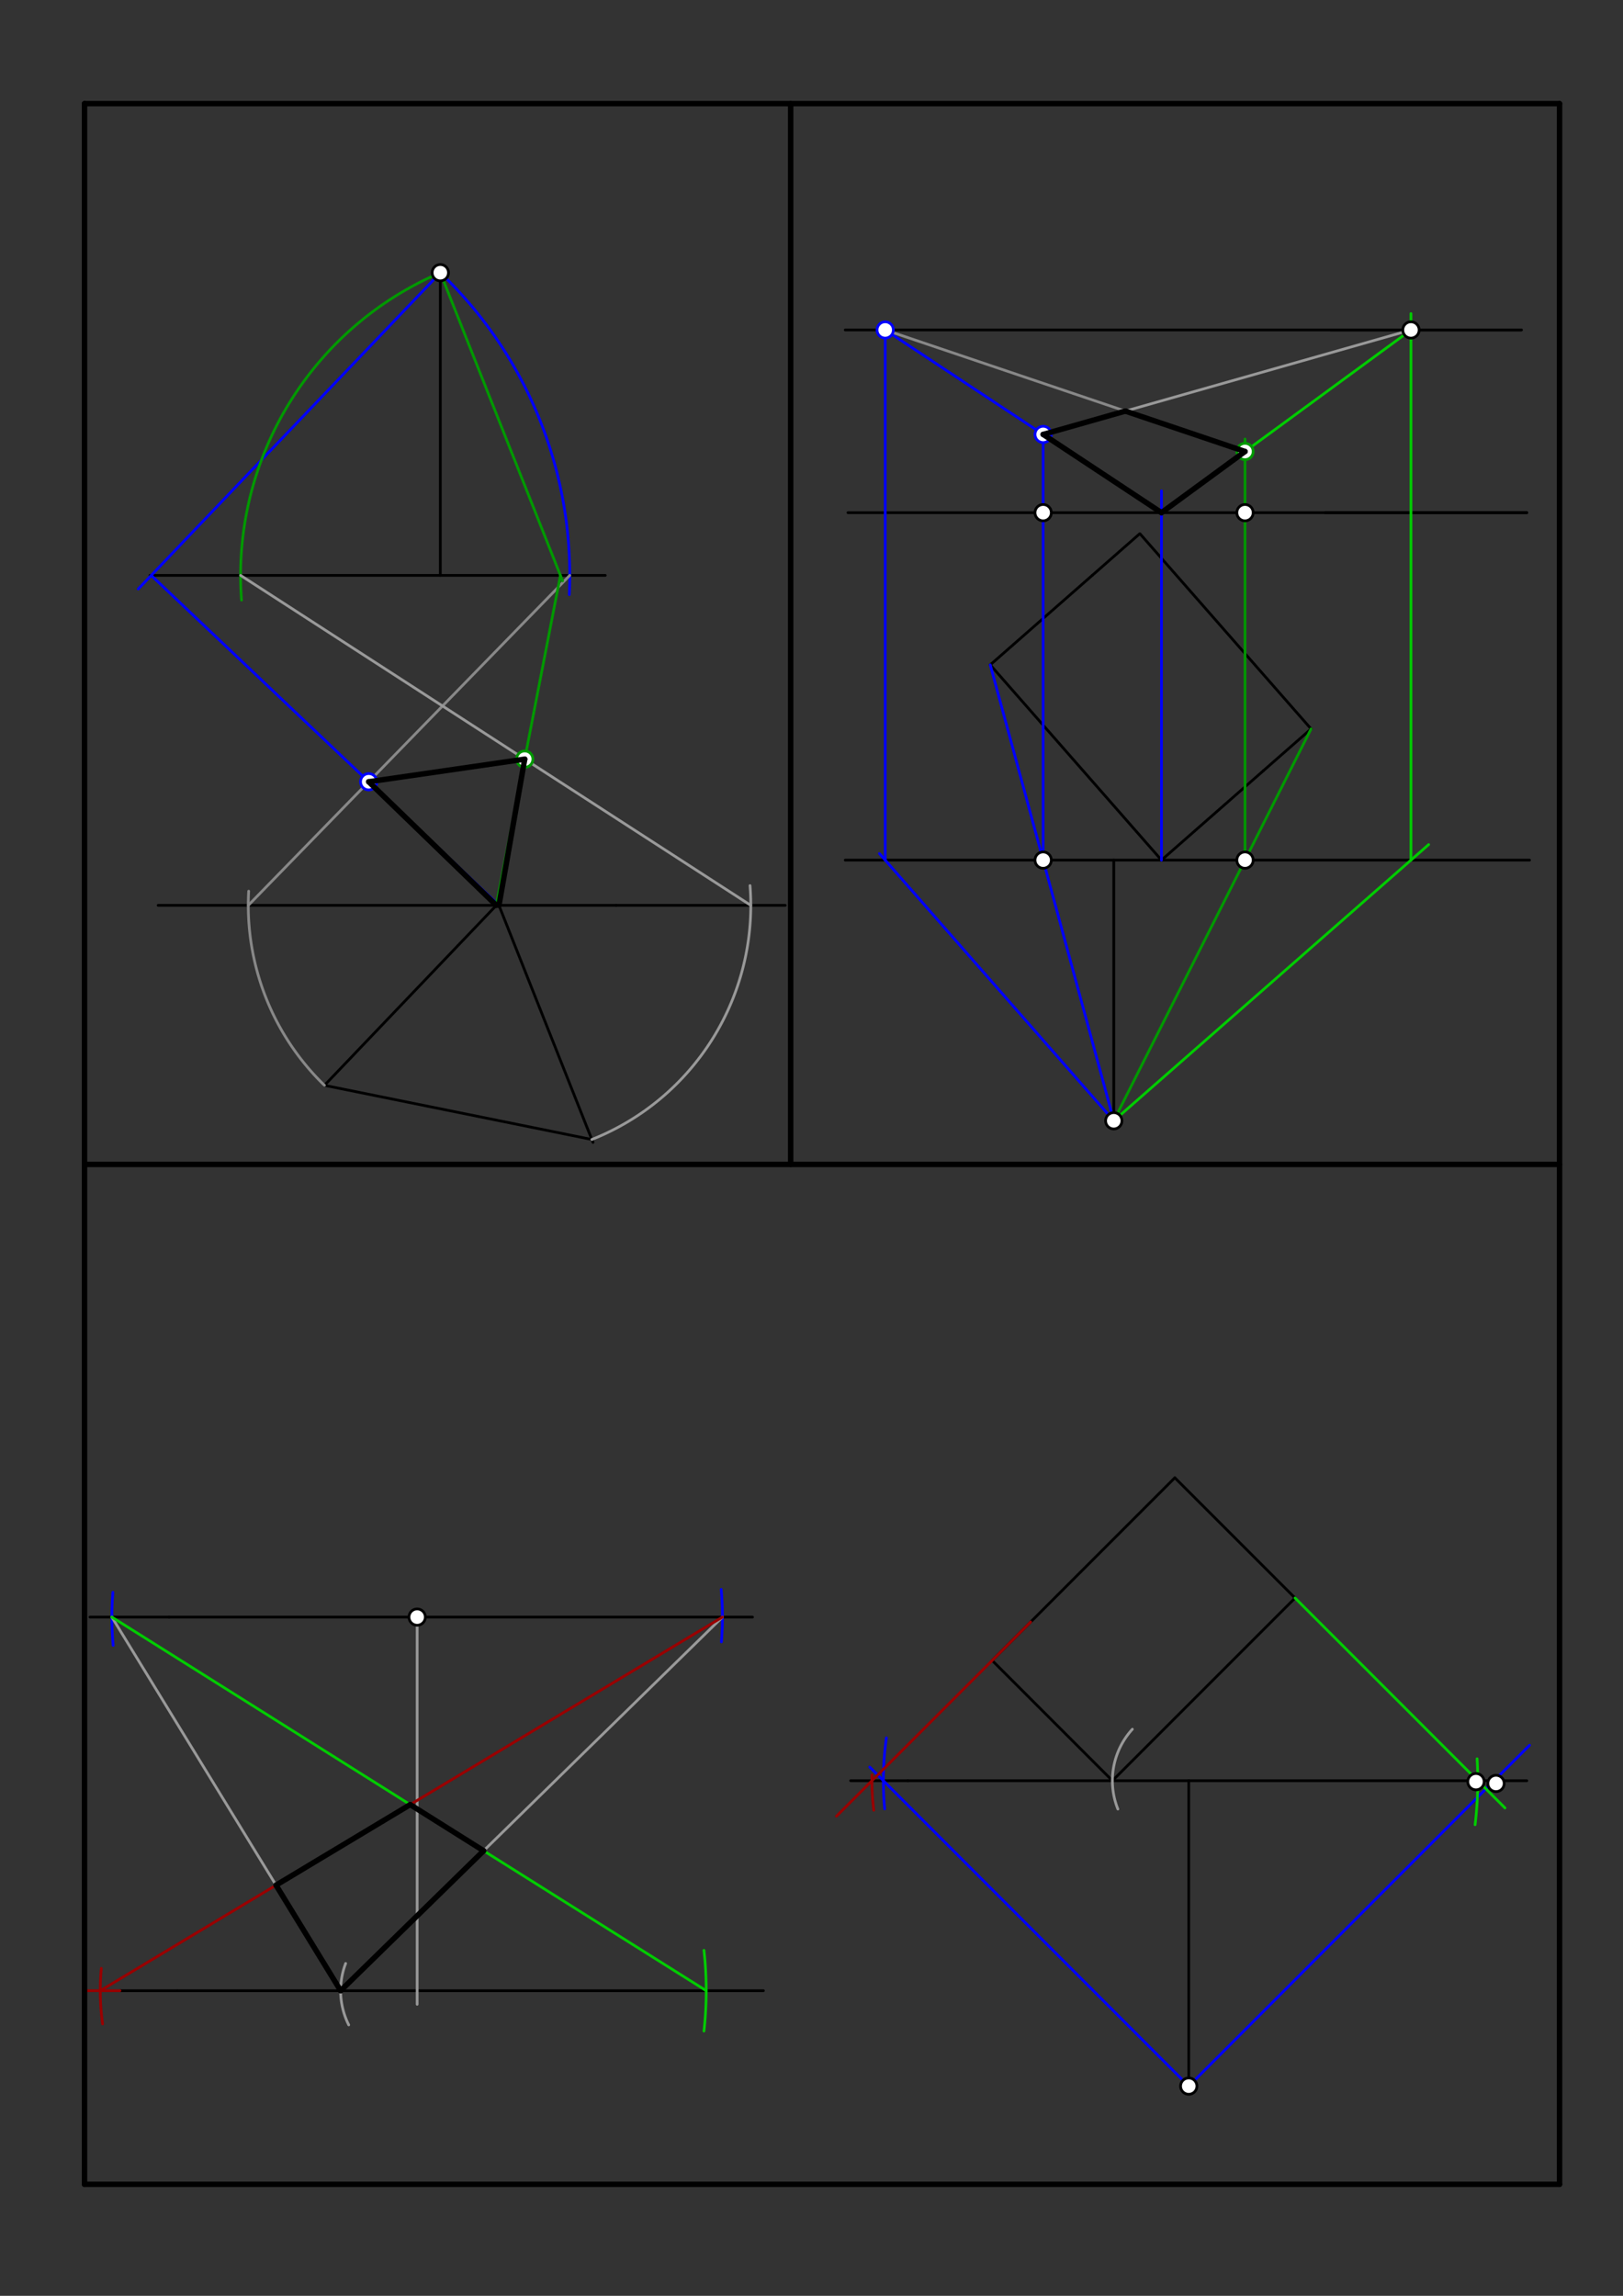 <svg xmlns="http://www.w3.org/2000/svg" class="svg--816" height="100%" preserveAspectRatio="xMidYMid meet" viewBox="0 0 595.276 841.89" width="100%"><rect x="0" y="0" width="595.276" height="841.89" fill="#333333" stroke="none"/><defs><marker id="marker-arrow" markerHeight="16" markerUnits="userSpaceOnUse" markerWidth="24" orient="auto-start-reverse" refX="24" refY="4" viewBox="0 0 24 8"><path d="M 0 0 L 24 4 L 0 8 z" stroke="inherit"></path></marker></defs><g class="aux-layer--949"><g class="element--733"><line stroke="#000000" stroke-dasharray="none" stroke-linecap="round" stroke-width="1" x1="183" x2="217.503" y1="332" y2="418.948"></line></g><g class="element--733"><line stroke="#000000" stroke-dasharray="none" stroke-linecap="round" stroke-width="1" x1="55" x2="222" y1="211" y2="211"></line></g><g class="element--733"><line stroke="#000000" stroke-dasharray="none" stroke-linecap="round" stroke-width="1" x1="58" x2="226" y1="332" y2="332"></line></g><g class="element--733"><line stroke="#000000" stroke-dasharray="none" stroke-linecap="round" stroke-width="1" x1="486" x2="560" y1="188" y2="188"></line></g><g class="element--733"><line stroke="#000000" stroke-dasharray="none" stroke-linecap="round" stroke-width="1" x1="488" x2="558" y1="121" y2="121"></line></g><g class="element--733"><line stroke="#000000" stroke-dasharray="none" stroke-linecap="round" stroke-width="1" x1="161.5" x2="161.5" y1="211" y2="102"></line></g><g class="element--733"><line stroke="#000000" stroke-dasharray="none" stroke-linecap="round" stroke-width="1" x1="183" x2="119" y1="331" y2="398"></line></g><g class="element--733"><line stroke="#000000" stroke-dasharray="none" stroke-linecap="round" stroke-width="1" x1="119" x2="217.503" y1="398" y2="417.948"></line></g><g class="element--733"><line stroke="#000000" stroke-dasharray="none" stroke-linecap="round" stroke-width="1" x1="400.602" x2="363.2" y1="211" y2="243.8"></line></g><g class="element--733"><line stroke="#000000" stroke-dasharray="none" stroke-linecap="round" stroke-width="1" x1="363.2" x2="425.998" y1="243.8" y2="315.409"></line></g><g class="element--733"><line stroke="#000000" stroke-dasharray="none" stroke-linecap="round" stroke-width="1" x1="425.998" x2="463.392" y1="315.409" y2="282.616"></line></g><g class="element--733"><line stroke="#000000" stroke-dasharray="none" stroke-linecap="round" stroke-width="1" x1="65" x2="280" y1="730" y2="730"></line></g><g class="element--733"><line stroke="#000000" stroke-dasharray="none" stroke-linecap="round" stroke-width="1" x1="62" x2="276" y1="593" y2="593"></line></g><g class="element--733"><line stroke="#000000" stroke-dasharray="none" stroke-linecap="round" stroke-width="1" x1="333" x2="539" y1="653" y2="653"></line></g><g class="element--733"><line stroke="#000000" stroke-dasharray="none" stroke-linecap="round" stroke-width="1" x1="436" x2="436" y1="653" y2="765"></line></g><g class="element--733"><line stroke="#000000" stroke-dasharray="none" stroke-linecap="round" stroke-width="1" x1="408" x2="364" y1="653" y2="609"></line></g><g class="element--733"><line stroke="#000000" stroke-dasharray="none" stroke-linecap="round" stroke-width="1" x1="408" x2="475" y1="653" y2="586"></line></g><g class="element--733"><line stroke="#000000" stroke-dasharray="none" stroke-linecap="round" stroke-width="1" x1="475" x2="430.903" y1="586" y2="541.903"></line></g><g class="element--733"><line stroke="#000000" stroke-dasharray="none" stroke-linecap="round" stroke-width="1" x1="430.903" x2="364" y1="541.903" y2="608.807"></line></g><g class="element--733"><line stroke="#000000" stroke-dasharray="none" stroke-linecap="round" stroke-width="1" x1="333" x2="312" y1="653" y2="653"></line></g><g class="element--733"><line stroke="#000000" stroke-dasharray="none" stroke-linecap="round" stroke-width="1" x1="539" x2="560" y1="653" y2="653"></line></g><g class="element--733"><line stroke="#000000" stroke-dasharray="none" stroke-linecap="round" stroke-width="1" x1="65" x2="44" y1="730" y2="730"></line></g><g class="element--733"><line stroke="#000000" stroke-dasharray="none" stroke-linecap="round" stroke-width="1" x1="62" x2="33" y1="593" y2="593"></line></g><g class="element--733"><line stroke="#000000" stroke-dasharray="none" stroke-linecap="round" stroke-width="1" x1="408.5" x2="408.5" y1="315.409" y2="411"></line></g><g class="element--733"><line stroke="#000000" stroke-dasharray="none" stroke-linecap="round" stroke-width="1" x1="400.602" x2="418" y1="211" y2="195.743"></line></g><g class="element--733"><line stroke="#000000" stroke-dasharray="none" stroke-linecap="round" stroke-width="1" x1="463.392" x2="480.868" y1="282.616" y2="267.291"></line></g><g class="element--733"><line stroke="#000000" stroke-dasharray="none" stroke-linecap="round" stroke-width="1" x1="480.868" x2="418.124" y1="267.291" y2="195.743"></line></g><g class="element--733"><line stroke="#000000" stroke-dasharray="none" stroke-linecap="round" stroke-width="1" x1="310" x2="558" y1="121" y2="121"></line></g><g class="element--733"><line stroke="#000000" stroke-dasharray="none" stroke-linecap="round" stroke-width="1" x1="311" x2="560" y1="188" y2="188"></line></g><g class="element--733"><line stroke="#000000" stroke-dasharray="none" stroke-linecap="round" stroke-width="1" x1="310" x2="561" y1="315.409" y2="315.409"></line></g><g class="element--733"><line stroke="#0000ff" stroke-dasharray="none" stroke-linecap="round" stroke-width="1" x1="161.5" x2="50.694" y1="100" y2="216"></line></g><g class="element--733"><path d="M 161.5 100 A 153.504 153.504 0 0 1 208.812 218.049" fill="none" stroke="#0000ff" stroke-dasharray="none" stroke-linecap="round" stroke-width="1"></path></g><g class="element--733"><line stroke="#0000ff" stroke-dasharray="none" stroke-linecap="round" stroke-width="1" x1="183" x2="55.47" y1="332" y2="211"></line></g><g class="element--733"><path d="M 119 398 A 91.935 91.935 0 0 1 91.212 326.804" fill="none" stroke="#888888" stroke-dasharray="none" stroke-linecap="round" stroke-width="1"></path></g><g class="element--733"><line stroke="#888888" stroke-dasharray="none" stroke-linecap="round" stroke-width="1" x1="208.974" x2="91.065" y1="211" y2="332"></line></g><g class="element--733"><line stroke="#009900" stroke-dasharray="none" stroke-linecap="round" stroke-width="1" x1="161.5" x2="206.341" y1="100" y2="213"></line></g><g class="element--733"><line stroke="#009900" stroke-dasharray="none" stroke-linecap="round" stroke-width="1" x1="182.045" x2="205.548" y1="332" y2="211"></line></g><g class="element--733"><path d="M 161.5 100 A 120.726 120.726 0 0 0 88.588 220.064" fill="none" stroke="#009900" stroke-dasharray="none" stroke-linecap="round" stroke-width="1"></path></g><g class="element--733"><line stroke="#000000" stroke-dasharray="none" stroke-linecap="round" stroke-width="1" x1="226" x2="288" y1="332" y2="332"></line></g><g class="element--733"><path d="M 217.072 417.86 A 92.373 92.373 0 0 0 275.089 324.757" fill="none" stroke="#999999" stroke-dasharray="none" stroke-linecap="round" stroke-width="1"></path></g><g class="element--733"><line stroke="#999999" stroke-dasharray="none" stroke-linecap="round" stroke-width="1" x1="275.373" x2="88.248" y1="332" y2="211"></line></g><g class="element--733"><line stroke="#0000ff" stroke-dasharray="none" stroke-linecap="round" stroke-width="1" x1="408.5" x2="322.559" y1="411" y2="313"></line></g><g class="element--733"><line stroke="#0000ff" stroke-dasharray="none" stroke-linecap="round" stroke-width="1" x1="324.672" x2="324.672" y1="315.409" y2="121"></line></g><g class="element--733"><line stroke="#0000ff" stroke-dasharray="none" stroke-linecap="round" stroke-width="1" x1="425.998" x2="425.998" y1="315.409" y2="180"></line></g><g class="element--733"><line stroke="#0000ff" stroke-dasharray="none" stroke-linecap="round" stroke-width="1" x1="425.998" x2="324.672" y1="188" y2="121"></line></g><g class="element--733"><line stroke="#0000ff" stroke-dasharray="none" stroke-linecap="round" stroke-width="1" x1="408.5" x2="363.2" y1="411" y2="243.8"></line></g><g class="element--733"><line stroke="#0000ff" stroke-dasharray="none" stroke-linecap="round" stroke-width="1" x1="382.601" x2="382.601" y1="315.409" y2="159"></line></g><g class="element--733"><line stroke="#00cc00" stroke-dasharray="none" stroke-linecap="round" stroke-width="1" x1="408.5" x2="524" y1="411" y2="309.712"></line></g><g class="element--733"><line stroke="#00cc00" stroke-dasharray="none" stroke-linecap="round" stroke-width="1" x1="517.504" x2="517.504" y1="315.409" y2="115"></line></g><g class="element--733"><line stroke="#00cc00" stroke-dasharray="none" stroke-linecap="round" stroke-width="1" x1="425.998" x2="517.504" y1="188" y2="121"></line></g><g class="element--733"><line stroke="#009900" stroke-dasharray="none" stroke-linecap="round" stroke-width="1" x1="408.5" x2="480.868" y1="411" y2="267.291"></line></g><g class="element--733"><line stroke="#009900" stroke-dasharray="none" stroke-linecap="round" stroke-width="1" x1="456.637" x2="456.637" y1="315.409" y2="161"></line></g><g class="element--733"><line stroke="#888888" stroke-dasharray="none" stroke-linecap="round" stroke-width="1" x1="456.637" x2="324.672" y1="165.566" y2="121"></line></g><g class="element--733"><line stroke="#999999" stroke-dasharray="none" stroke-linecap="round" stroke-width="1" x1="382.601" x2="517.504" y1="159.305" y2="121"></line></g><g class="element--733"><line stroke="#0000ff" stroke-dasharray="none" stroke-linecap="round" stroke-width="1" x1="436" x2="319" y1="765" y2="648"></line></g><g class="element--733"><line stroke="#0000ff" stroke-dasharray="none" stroke-linecap="round" stroke-width="1" x1="436" x2="561" y1="765" y2="640"></line></g><g class="element--733"><path d="M 325.105 637.307 A 112 112 0 0 0 324.477 663.326" fill="none" stroke="#0000ff" stroke-dasharray="none" stroke-linecap="round" stroke-width="1"></path></g><g class="element--733"><path d="M 41.401 583.916 A 111.969 111.969 0 0 0 41.513 603.371" fill="none" stroke="#0000ff" stroke-dasharray="none" stroke-linecap="round" stroke-width="1"></path></g><g class="element--733"><path d="M 264.509 582.863 A 111.969 111.969 0 0 1 264.599 602.084" fill="none" stroke="#0000ff" stroke-dasharray="none" stroke-linecap="round" stroke-width="1"></path></g><g class="element--733"><line stroke="#999999" stroke-dasharray="none" stroke-linecap="round" stroke-width="1" x1="153" x2="153" y1="593" y2="735"></line></g><g class="element--733"><path d="M 415.322 634.12 A 28 28 0 0 0 410.003 663.399" fill="none" stroke="#999999" stroke-dasharray="none" stroke-linecap="round" stroke-width="1"></path></g><g class="element--733"><path d="M 126.775 720.01 A 28.063 28.063 0 0 0 127.9 742.55" fill="none" stroke="#999999" stroke-dasharray="none" stroke-linecap="round" stroke-width="1"></path></g><g class="element--733"><line stroke="#999999" stroke-dasharray="none" stroke-linecap="round" stroke-width="1" x1="124.937" x2="41.031" y1="730" y2="593"></line></g><g class="element--733"><line stroke="#999999" stroke-dasharray="none" stroke-linecap="round" stroke-width="1" x1="124.937" x2="264.969" y1="730" y2="593"></line></g><g class="element--733"><line stroke="#00cc00" stroke-dasharray="none" stroke-linecap="round" stroke-width="1" x1="475" x2="552" y1="586" y2="663"></line></g><g class="element--733"><path d="M 541.758 644.954 A 134 134 0 0 1 541.026 669.124" fill="none" stroke="#00cc00" stroke-dasharray="none" stroke-linecap="round" stroke-width="1"></path></g><g class="element--733"><path d="M 258.196 715.201 A 134.079 134.079 0 0 1 258.196 744.8" fill="none" stroke="#00cc00" stroke-dasharray="none" stroke-linecap="round" stroke-width="1"></path></g><g class="element--733"><line stroke="#00cc00" stroke-dasharray="none" stroke-linecap="round" stroke-width="1" x1="259.016" x2="41.031" y1="730" y2="593"></line></g><g class="element--733"><line stroke="#990000" stroke-dasharray="none" stroke-linecap="round" stroke-width="1" x1="378" x2="306.807" y1="594.807" y2="666"></line></g><g class="element--733"><path d="M 319.833 650.853 A 88.193 88.193 0 0 0 320.473 663.821" fill="none" stroke="#990000" stroke-dasharray="none" stroke-linecap="round" stroke-width="1"></path></g><g class="element--733"><path d="M 37.16 721.823 A 88.157 88.157 0 0 0 37.628 742.201" fill="none" stroke="#990000" stroke-dasharray="none" stroke-linecap="round" stroke-width="1"></path></g><g class="element--733"><line stroke="#990000" stroke-dasharray="none" stroke-linecap="round" stroke-width="1" x1="44" x2="32" y1="730" y2="730"></line></g><g class="element--733"><line stroke="#990000" stroke-dasharray="none" stroke-linecap="round" stroke-width="1" x1="36.78" x2="264.969" y1="730" y2="593"></line></g><g class="element--733"><circle cx="161.5" cy="100" r="3" stroke="#000000" stroke-width="1" fill="#ffffff"></circle>}</g><g class="element--733"><circle cx="153" cy="593" r="3" stroke="#000000" stroke-width="1" fill="#ffffff"></circle>}</g><g class="element--733"><circle cx="436" cy="765" r="3" stroke="#000000" stroke-width="1" fill="#ffffff"></circle>}</g><g class="element--733"><circle cx="408.5" cy="411" r="3" stroke="#000000" stroke-width="1" fill="#ffffff"></circle>}</g><g class="element--733"><circle cx="135.231" cy="286.677" r="3" stroke="#0000ff" stroke-width="1" fill="#ffffff"></circle>}</g><g class="element--733"><circle cx="192.459" cy="278.385" r="3" stroke="#009900" stroke-width="1" fill="#ffffff"></circle>}</g><g class="element--733"><circle cx="324.672" cy="121" r="3" stroke="#0000ff" stroke-width="1" fill="#ffffff"></circle>}</g><g class="element--733"><circle cx="382.601" cy="188" r="3" stroke="#000000" stroke-width="1" fill="#ffffff"></circle>}</g><g class="element--733"><circle cx="382.601" cy="159.305" r="3" stroke="#0000ff" stroke-width="1" fill="#ffffff"></circle>}</g><g class="element--733"><circle cx="456.637" cy="188" r="3" stroke="#000000" stroke-width="1" fill="#ffffff"></circle>}</g><g class="element--733"><circle cx="456.637" cy="165.566" r="3" stroke="#009900" stroke-width="1" fill="#ffffff"></circle>}</g><g class="element--733"><circle cx="548.7" cy="654" r="3" stroke="#000000" stroke-width="1" fill="#ffffff"></circle>}</g><g class="element--733"><circle cx="541.35" cy="653.35" r="3" stroke="#000000" stroke-width="1" fill="#ffffff"></circle>}</g></g><g class="main-layer--75a"><g class="element--733"><line stroke="#000000" stroke-dasharray="none" stroke-linecap="round" stroke-width="2" x1="31" x2="572" y1="38" y2="38"></line></g><g class="element--733"><line stroke="#000000" stroke-dasharray="none" stroke-linecap="round" stroke-width="2" x1="572" x2="572" y1="38" y2="801"></line></g><g class="element--733"><line stroke="#000000" stroke-dasharray="none" stroke-linecap="round" stroke-width="2" x1="31" x2="31" y1="38" y2="801"></line></g><g class="element--733"><line stroke="#000000" stroke-dasharray="none" stroke-linecap="round" stroke-width="2" x1="31" x2="572" y1="801" y2="801"></line></g><g class="element--733"><line stroke="#000000" stroke-dasharray="none" stroke-linecap="round" stroke-width="2" x1="572" x2="32" y1="427" y2="427"></line></g><g class="element--733"><line stroke="#000000" stroke-dasharray="none" stroke-linecap="round" stroke-width="2" x1="290" x2="290" y1="38" y2="427"></line></g><g class="element--733"><line stroke="#000000" stroke-dasharray="none" stroke-linecap="round" stroke-width="2" x1="192.459" x2="135.231" y1="278.385" y2="286.677"></line></g><g class="element--733"><line stroke="#000000" stroke-dasharray="none" stroke-linecap="round" stroke-width="2" x1="135.231" x2="182.045" y1="286.677" y2="332"></line></g><g class="element--733"><line stroke="#000000" stroke-dasharray="none" stroke-linecap="round" stroke-width="2" x1="183" x2="192.459" y1="332" y2="278.385"></line></g><g class="element--733"><line stroke="#000000" stroke-dasharray="none" stroke-linecap="round" stroke-width="2" x1="456.637" x2="412.749" y1="165.566" y2="150.745"></line></g><g class="element--733"><line stroke="#000000" stroke-dasharray="none" stroke-linecap="round" stroke-width="2" x1="412.749" x2="382.601" y1="150.745" y2="159.305"></line></g><g class="element--733"><line stroke="#000000" stroke-dasharray="none" stroke-linecap="round" stroke-width="2" x1="382.601" x2="425.998" y1="159.305" y2="188"></line></g><g class="element--733"><line stroke="#000000" stroke-dasharray="none" stroke-linecap="round" stroke-width="2" x1="425.998" x2="456.637" y1="188" y2="165.566"></line></g><g class="element--733"><line stroke="#000000" stroke-dasharray="none" stroke-linecap="round" stroke-width="2" x1="177.38" x2="150.439" y1="678.693" y2="661.761"></line></g><g class="element--733"><line stroke="#000000" stroke-dasharray="none" stroke-linecap="round" stroke-width="2" x1="150.439" x2="101.236" y1="661.761" y2="691.302"></line></g><g class="element--733"><line stroke="#000000" stroke-dasharray="none" stroke-linecap="round" stroke-width="2" x1="101.236" x2="124.937" y1="691.302" y2="730"></line></g><g class="element--733"><line stroke="#000000" stroke-dasharray="none" stroke-linecap="round" stroke-width="2" x1="124.937" x2="177.38" y1="730" y2="678.693"></line></g><g class="element--733"><circle cx="382.601" cy="315.409" r="3" stroke="#000000" stroke-width="1" fill="#ffffff"></circle>}</g><g class="element--733"><circle cx="517.504" cy="121" r="3" stroke="#000000" stroke-width="1" fill="#ffffff"></circle>}</g><g class="element--733"><circle cx="456.637" cy="315.409" r="3" stroke="#000000" stroke-width="1" fill="#ffffff"></circle>}</g></g><g class="snaps-layer--ac6"></g><g class="temp-layer--52d"></g></svg>
